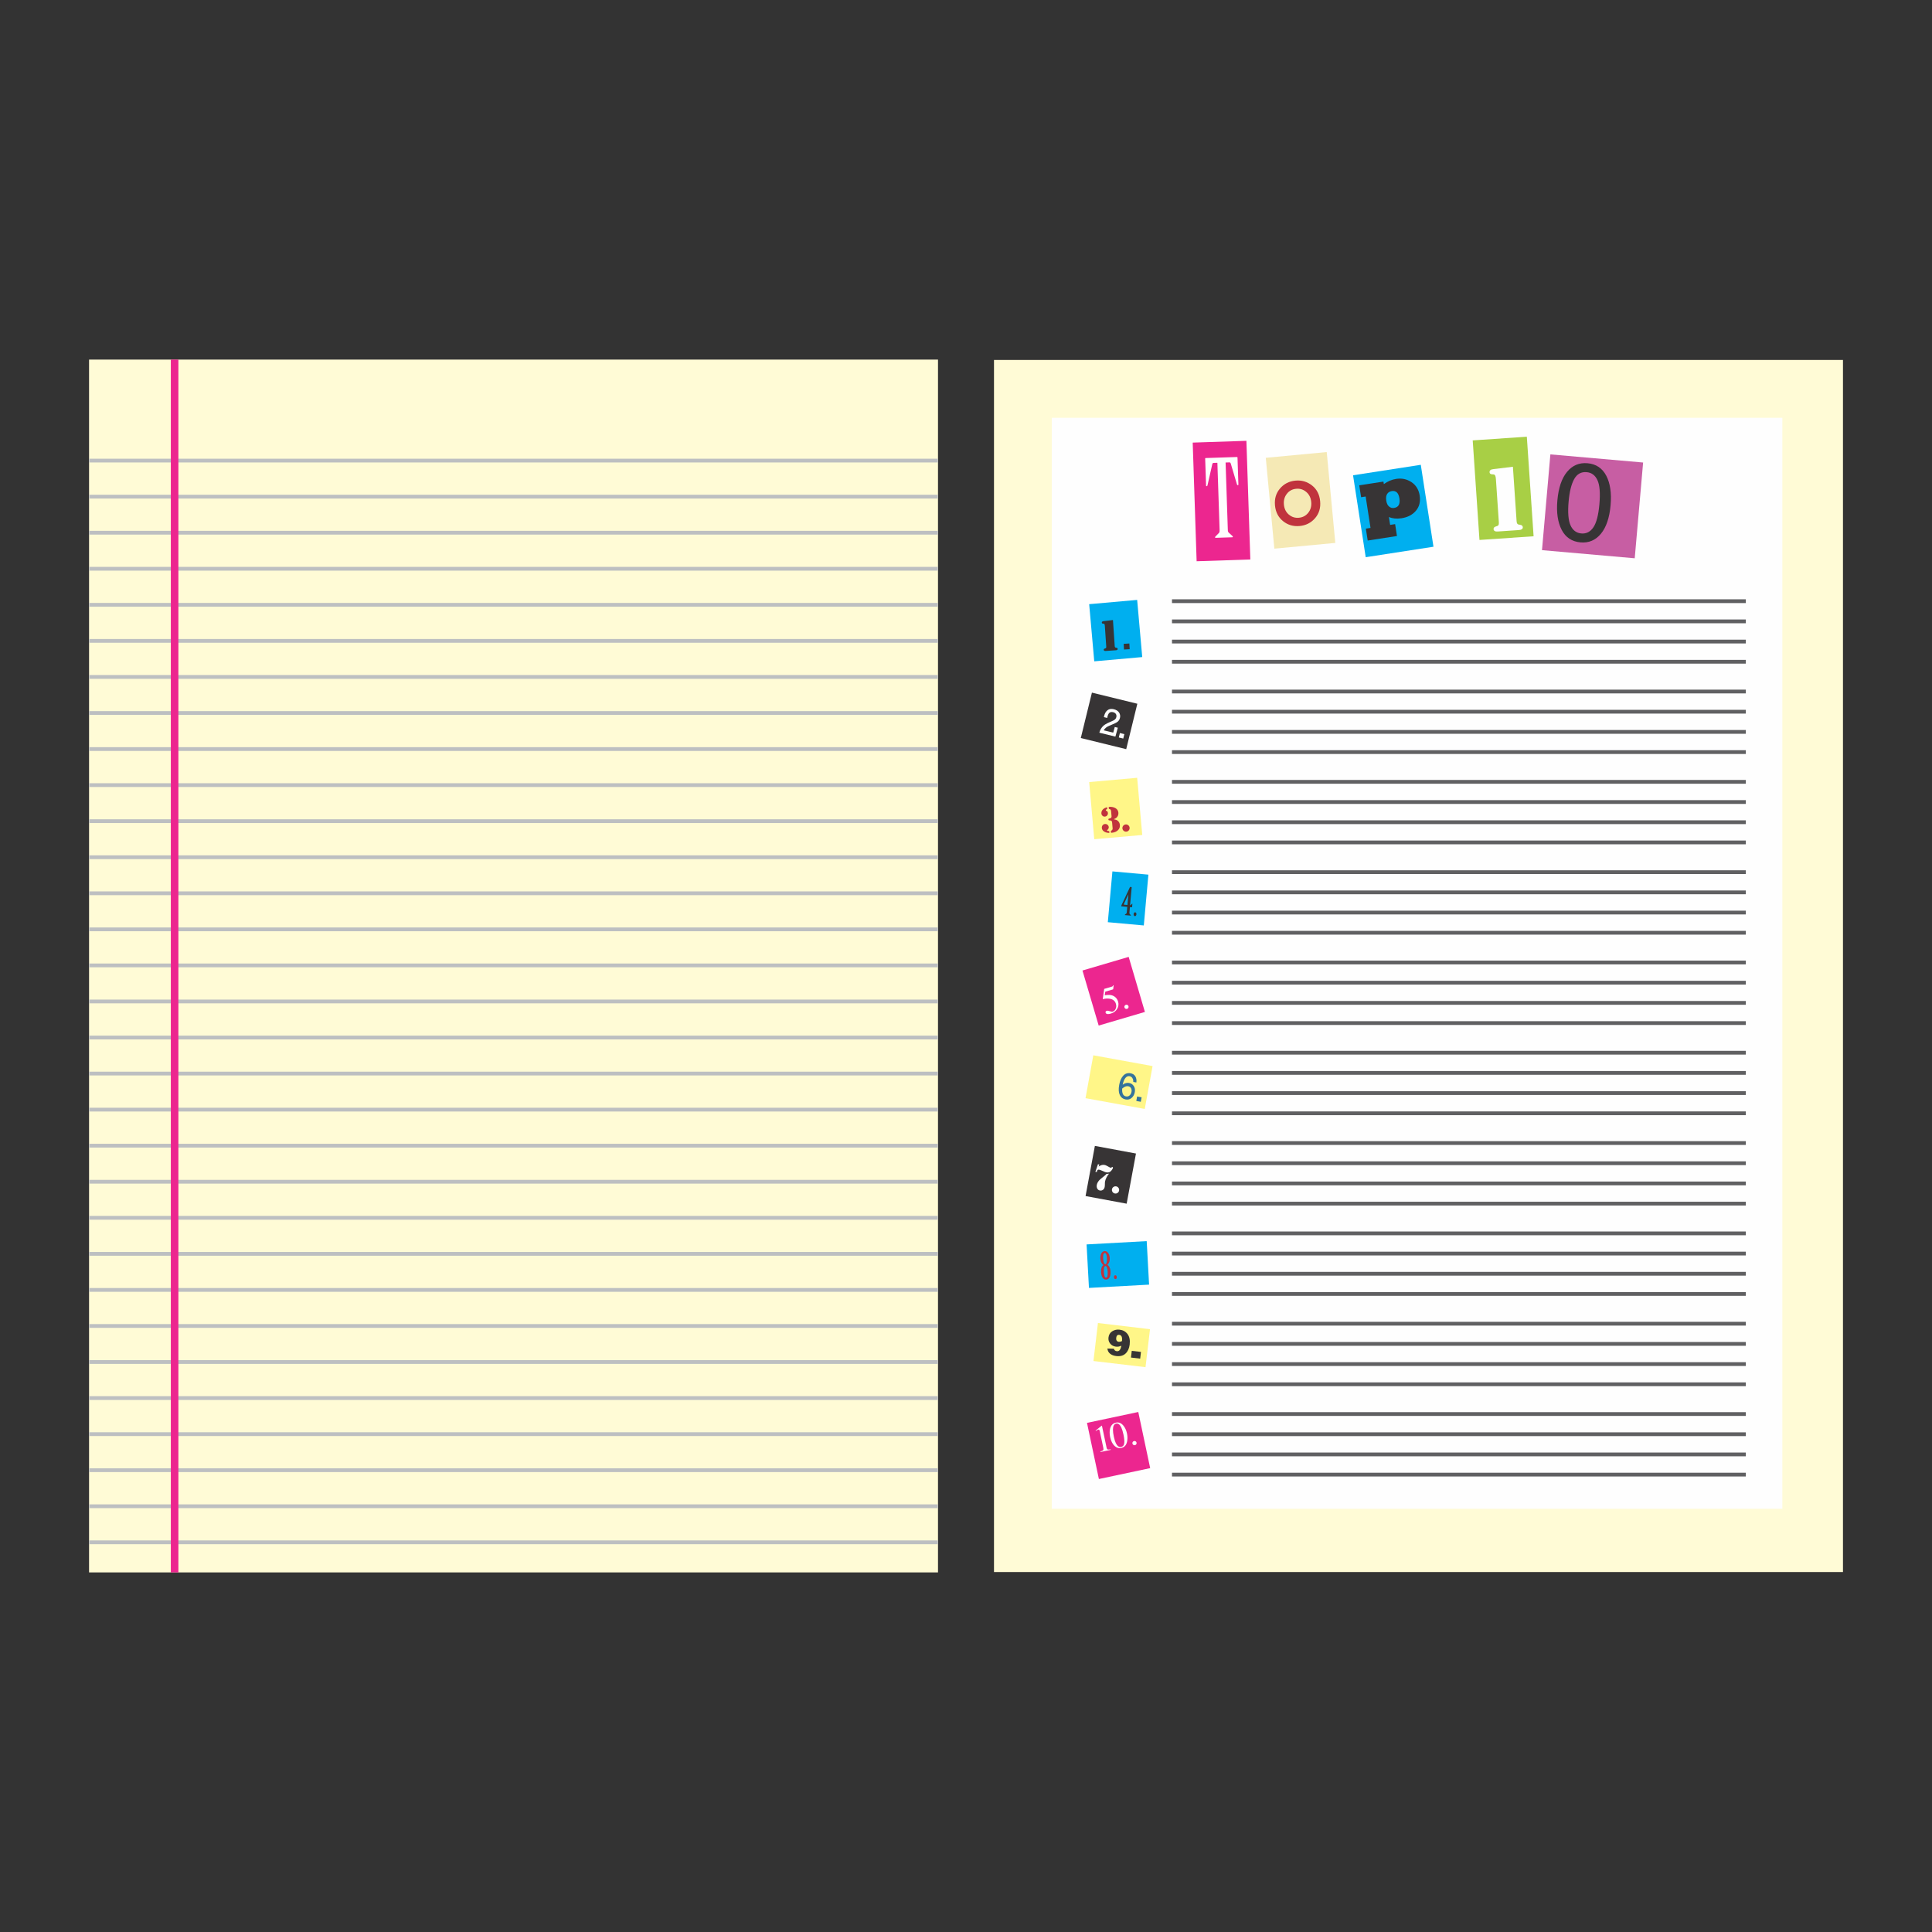 <?xml version="1.0" encoding="UTF-8"?>
<!DOCTYPE svg PUBLIC "-//W3C//DTD SVG 1.1//EN" "http://www.w3.org/Graphics/SVG/1.1/DTD/svg11.dtd">
<!-- Creator: CorelDRAW 2018 (64-Bit) -->
<svg xmlns="http://www.w3.org/2000/svg" xml:space="preserve" width="3.413in" height="3.413in" version="1.1" style="shape-rendering:geometricPrecision; text-rendering:geometricPrecision; image-rendering:optimizeQuality; fill-rule:evenodd; clip-rule:evenodd"
viewBox="0 0 3413.33 3413.33"
 xmlns:xlink="http://www.w3.org/1999/xlink">
 <rect x="0" y="0" width="3413.33" height="3413.33" fill="#333333" stroke="none"/>
 <defs>
  <style type="text/css">
   <![CDATA[
    .str2 {stroke:#EC268F;stroke-width:13.33;stroke-miterlimit:10}
    .str1 {stroke:#BDBFC1;stroke-width:6.67;stroke-miterlimit:10}
    .str0 {stroke:#606062;stroke-width:6.67;stroke-miterlimit:10}
    .fil0 {fill:none}
    .fil10 {fill:none;fill-rule:nonzero}
    .fil2 {fill:#FEFEFE;fill-rule:nonzero}
    .fil4 {fill:#373435;fill-rule:nonzero}
    .fil1 {fill:#FFFBD6;fill-rule:nonzero}
    .fil13 {fill:#FFFBD6;fill-rule:nonzero}
    .fil11 {fill:#FFF688;fill-rule:nonzero}
    .fil5 {fill:#EC268F;fill-rule:nonzero}
    .fil6 {fill:#F5E9B5;fill-rule:nonzero}
    .fil7 {fill:#C0333D;fill-rule:nonzero}
    .fil3 {fill:#C75EA3;fill-rule:nonzero}
    .fil9 {fill:#A8CF45;fill-rule:nonzero}
    .fil12 {fill:#34739C;fill-rule:nonzero}
    .fil8 {fill:#00AFEF;fill-rule:nonzero}
   ]]>
  </style>
 </defs>
 <g id="Layer_x0020_1">
  <rect class="fil0" x="-0" y="-0" width="3413.33" height="3413.33"/>
  <g id="_2264337218080">
   <g>
    <polygon class="fil1" points="1756.13,2777.37 3256.04,2777.37 3256.04,635.96 1756.13,635.96 "/>
    <polygon class="fil2" points="3148.91,2665.61 1858.3,2665.61 1858.3,738.14 3148.91,738.14 "/>
    <polygon class="fil3" points="2888.13,986.33 2724.29,971.98 2739.11,802.79 2902.95,817.14 "/>
    <path class="fil4" d="M2771.32 885.99c-1.69,19.36 -0.57,33.43 3.39,42.18 3.94,8.76 10.3,13.52 19.07,14.29 8.77,0.77 15.86,-2.83 21.28,-10.8 5.41,-7.97 8.96,-21.6 10.65,-40.9 1.72,-19.63 0.57,-33.77 -3.45,-42.43 -4.01,-8.67 -10.35,-13.38 -18.99,-14.13 -9.74,-0.86 -17.12,3.22 -22.13,12.25 -5.02,9.02 -8.28,22.21 -9.81,39.55zm-19.87 -1.74c1.96,-22.35 7.67,-39.23 17.15,-50.64 9.47,-11.41 21.48,-16.48 36.04,-15.2 15.07,1.31 26.11,8.63 33.14,21.95 7.01,13.31 9.58,30.69 7.7,52.13 -1.94,22.22 -7.64,39.06 -17.08,50.5 -9.46,11.45 -21.46,16.54 -36.01,15.26 -15.2,-1.33 -26.3,-8.69 -33.28,-22.07 -6.97,-13.37 -9.53,-30.69 -7.67,-51.93z"/>
    <polygon class="fil5" points="2209,988.44 2114.13,991.58 2107.19,781.96 2202.06,778.81 "/>
    <path class="fil2" d="M2150.77 817.61l-6.97 0.23c-1.13,0.04 -1.67,1 -2,2.15l-8.56 37.84c-0.17,0.76 -0.72,1.15 -1.47,1.18 -0.75,0.02 -0.95,-0.34 -0.98,-1.29l-1.57 -47.69c-0.01,-0.37 0.35,-0.77 0.91,-0.79l55.24 -1.83c0.57,-0.02 0.95,0.35 0.96,0.72l1.58 47.7c0.03,0.94 -0.14,1.32 -0.9,1.35 -0.76,0.02 -1.33,-0.33 -1.54,-1.08l-11.06 -37.19c-0.41,-1.12 -1,-2.04 -2.14,-2.01l-6.97 0.23 3.93 118.76c0.07,2.26 0.32,3.95 1.68,5.23l5.84 5.28c0.58,0.55 1.35,1.09 1.38,1.66 0.02,0.56 -0.15,1.14 -1.09,1.17l-29.22 0.96c-0.94,0.04 -1.15,-0.53 -1.17,-1.09 -0.02,-0.56 0.71,-1.15 1.26,-1.74l5.48 -5.65c1.28,-1.36 1.41,-3.06 1.33,-5.33l-3.93 -118.76z"/>
    <polygon class="fil6" points="2359.13,959.2 2251.43,969.35 2236.29,808.83 2343.98,798.67 "/>
    <path class="fil7" d="M2268.31 891.41c0.7,7.48 3.62,13.41 8.75,17.74 5.13,4.35 11.06,6.2 17.8,5.56 6.84,-0.65 12.34,-3.6 16.52,-8.88 4.17,-5.27 5.9,-11.6 5.2,-18.98 -0.7,-7.44 -3.63,-13.34 -8.78,-17.71 -5.16,-4.37 -11.08,-6.24 -17.77,-5.6 -7,0.66 -12.54,3.66 -16.62,9.01 -4.08,5.34 -5.78,11.63 -5.1,18.85zm-15.75 1.52c-1.1,-11.7 1.85,-21.67 8.88,-29.89 7.03,-8.22 16.11,-12.86 27.23,-13.91 10.92,-1.03 20.64,1.78 29.17,8.43 8.54,6.65 13.37,15.94 14.49,27.85 1.13,11.91 -1.87,21.95 -8.97,30.1 -7.12,8.16 -16.16,12.75 -27.13,13.78 -11.29,1.07 -21.11,-1.8 -29.47,-8.6 -8.37,-6.8 -13.1,-16.05 -14.2,-27.76z"/>
    <polygon class="fil8" points="2532.57,965.93 2412.85,984.44 2390.47,839.69 2510.16,821.19 "/>
    <path class="fil4" d="M2449.17 884.57c0.75,4.82 2.41,8.28 5,10.37 2.54,2.15 5.46,2.96 8.77,2.46 7.86,-1.21 11.02,-6.83 9.46,-16.84 -1.51,-9.79 -6.04,-14.1 -13.57,-12.93 -3.45,0.54 -6.11,2.17 -8,4.9 -1.92,2.79 -2.47,6.81 -1.67,12.04zm-44.48 -6.11l-3.25 -21.02 42.73 -6.61 0.69 4.48c6.76,-4.95 14.02,-8.02 21.79,-9.22 9.93,-1.54 18.93,0.36 27.01,5.69 8.07,5.39 12.93,13.31 14.55,23.79 1.64,10.57 -0.54,19.44 -6.54,26.63 -6.03,7.24 -14.61,11.72 -25.75,13.44 -8.27,1.28 -15.63,0.54 -22.08,-2.23l2.15 13.92 8.82 -1.36 3.25 21.02 -51.69 7.99 -3.25 -21.02 8.2 -1.27 -8.57 -55.48 -8.06 1.25z"/>
    <polygon class="fil9" points="2709.46,947.45 2613.84,953.95 2601.89,778.06 2697.5,771.56 "/>
    <path class="fil2" d="M2672.89 824.62l6.55 96.46c0.15,2.13 0.66,3.63 1.55,4.51 0.48,0.52 0.91,0.83 1.3,0.94 0.39,0.12 1.68,0.37 3.85,0.78 2.67,0.42 4.09,1.83 4.26,4.24 0.09,1.43 -0.54,2.62 -1.91,3.59 -1,0.73 -2.7,1.18 -5.11,1.34l-2.79 0.19 -31.52 2.15 -2.71 0.18c-2.46,0.17 -4.21,-0.04 -5.24,-0.63 -1.48,-0.78 -2.27,-1.88 -2.37,-3.3 -0.16,-2.41 1.05,-4 3.63,-4.79 2.1,-0.69 3.34,-1.12 3.71,-1.28 0.37,-0.16 0.73,-0.53 1.07,-1.1 0.76,-0.99 1.06,-2.55 0.92,-4.68l-5.22 -76.83c-0.19,-2.84 -0.62,-4.9 -1.28,-6.18 -0.67,-1.27 -1.63,-1.95 -2.91,-2.03l-2.9 -0.22c-2.6,-0.21 -3.97,-1.43 -4.12,-3.67 -0.12,-1.76 0.61,-3.18 2.18,-4.28 0.8,-0.49 2.47,-0.91 5.03,-1.24l34.03 -4.13z"/>
    <line class="fil10 str0" x1="2070.59" y1="1062.13" x2="3084.43" y2= "1062.13" />
    <line class="fil10 str0" x1="2070.59" y1="1097.8" x2="3084.43" y2= "1097.8" />
    <line class="fil10 str0" x1="2070.59" y1="1133.48" x2="3084.43" y2= "1133.48" />
    <line class="fil10 str0" x1="2070.59" y1="1169.15" x2="3084.43" y2= "1169.15" />
    <line class="fil10 str0" x1="2070.59" y1="1221.72" x2="3084.43" y2= "1221.72" />
    <line class="fil10 str0" x1="2070.59" y1="1257.39" x2="3084.43" y2= "1257.39" />
    <line class="fil10 str0" x1="2070.59" y1="1293.06" x2="3084.43" y2= "1293.06" />
    <line class="fil10 str0" x1="2070.59" y1="1328.74" x2="3084.43" y2= "1328.74" />
    <line class="fil10 str0" x1="2070.59" y1="1381.31" x2="3084.43" y2= "1381.31" />
    <line class="fil10 str0" x1="2070.59" y1="1416.98" x2="3084.43" y2= "1416.98" />
    <line class="fil10 str0" x1="2070.59" y1="1452.65" x2="3084.43" y2= "1452.65" />
    <line class="fil10 str0" x1="2070.59" y1="1488.33" x2="3084.43" y2= "1488.33" />
    <line class="fil10 str0" x1="2070.59" y1="1540.9" x2="3084.43" y2= "1540.9" />
    <line class="fil10 str0" x1="2070.59" y1="1576.57" x2="3084.43" y2= "1576.57" />
    <line class="fil10 str0" x1="2070.59" y1="1612.24" x2="3084.43" y2= "1612.24" />
    <line class="fil10 str0" x1="2070.59" y1="1647.91" x2="3084.43" y2= "1647.91" />
    <line class="fil10 str0" x1="2070.59" y1="1700.48" x2="3084.43" y2= "1700.48" />
    <line class="fil10 str0" x1="2070.59" y1="1736.16" x2="3084.43" y2= "1736.16" />
    <line class="fil10 str0" x1="2070.59" y1="1771.83" x2="3084.43" y2= "1771.83" />
    <line class="fil10 str0" x1="2070.59" y1="1807.5" x2="3084.43" y2= "1807.5" />
    <line class="fil10 str0" x1="2070.59" y1="1859.87" x2="3084.43" y2= "1859.87" />
    <line class="fil10 str0" x1="2070.59" y1="1895.54" x2="3084.43" y2= "1895.54" />
    <line class="fil10 str0" x1="2070.59" y1="1931.22" x2="3084.43" y2= "1931.22" />
    <line class="fil10 str0" x1="2070.59" y1="1966.89" x2="3084.43" y2= "1966.89" />
    <line class="fil10 str0" x1="2070.59" y1="2019.46" x2="3084.43" y2= "2019.46" />
    <line class="fil10 str0" x1="2070.59" y1="2055.13" x2="3084.43" y2= "2055.13" />
    <line class="fil10 str0" x1="2070.59" y1="2090.81" x2="3084.43" y2= "2090.81" />
    <line class="fil10 str0" x1="2070.59" y1="2126.48" x2="3084.43" y2= "2126.48" />
    <line class="fil10 str0" x1="2070.59" y1="2179.05" x2="3084.43" y2= "2179.05" />
    <line class="fil10 str0" x1="2070.59" y1="2214.72" x2="3084.43" y2= "2214.72" />
    <line class="fil10 str0" x1="2070.59" y1="2250.38" x2="3084.43" y2= "2250.38" />
    <line class="fil10 str0" x1="2070.59" y1="2286.06" x2="3084.43" y2= "2286.06" />
    <line class="fil10 str0" x1="2070.59" y1="2338.63" x2="3084.43" y2= "2338.63" />
    <line class="fil10 str0" x1="2070.59" y1="2374.3" x2="3084.43" y2= "2374.3" />
    <line class="fil10 str0" x1="2070.59" y1="2409.97" x2="3084.43" y2= "2409.97" />
    <line class="fil10 str0" x1="2070.59" y1="2445.65" x2="3084.43" y2= "2445.65" />
    <line class="fil10 str0" x1="2070.59" y1="2498.22" x2="3084.43" y2= "2498.22" />
    <line class="fil10 str0" x1="2070.59" y1="2533.89" x2="3084.43" y2= "2533.89" />
    <line class="fil10 str0" x1="2070.59" y1="2569.56" x2="3084.43" y2= "2569.56" />
    <line class="fil10 str0" x1="2070.59" y1="2605.24" x2="3084.43" y2= "2605.24" />
    <polygon class="fil4" points="1989.72,1323.56 1909.48,1303.91 1929.13,1223.68 2009.37,1243.32 "/>
    <path class="fil2" d="M1974.89 1285.69l-4.29 15.73 -28.33 -6.94c0.75,-3.06 2.01,-5.85 3.78,-8.36 1.78,-2.52 3.91,-4.57 6.41,-6.17 2.5,-1.6 6.14,-3.38 10.95,-5.36 3.04,-1.26 5.17,-2.41 6.39,-3.44 1.22,-1.04 2.04,-2.41 2.45,-4.08 0.5,-2.05 0.27,-3.89 -0.7,-5.52 -0.98,-1.62 -2.6,-2.71 -4.87,-3.27 -2.66,-0.65 -4.78,-0.38 -6.38,0.81 -1.59,1.19 -2.81,3.48 -3.64,6.87 -0.21,0.86 -0.39,1.67 -0.53,2.44l-5.9 -1.44c0.17,-0.77 0.31,-1.4 0.43,-1.89 1.18,-4.8 3.23,-8.28 6.17,-10.44 2.93,-2.15 6.6,-2.69 11,-1.61 4.44,1.09 7.56,3.07 9.36,5.98 1.8,2.89 2.29,6.03 1.46,9.41 -0.69,2.82 -2.06,5.04 -4.09,6.67 -2.04,1.61 -5.62,3.43 -10.76,5.44 -4.99,1.97 -8.38,3.74 -10.17,5.31 -1.8,1.56 -2.97,3.06 -3.54,4.47l16.69 4.09 2.72 -10.01 5.39 1.32z"/>
    <polygon class="fil2" points="1976.65,1302.91 1978.57,1295.07 1986.41,1296.99 1984.49,1304.83 "/>
    <polygon class="fil11" points="2022.5,1959.22 1917.83,1940.19 1931.59,1864.45 2036.27,1883.48 "/>
    <path class="fil12" d="M1982.58 1923.23c-0.51,8.3 1.72,12.91 6.69,13.82 2.54,0.46 4.69,-0.12 6.45,-1.73 1.76,-1.61 2.88,-3.72 3.35,-6.33 0.46,-2.55 0.16,-4.74 -0.89,-6.56 -1.06,-1.81 -2.73,-2.93 -5.01,-3.34 -3.2,-0.58 -6.74,0.79 -10.59,4.15zm25.06 -10.75l-5.45 -0.99c0.14,-2.63 -0.38,-4.87 -1.56,-6.75 -1.18,-1.88 -2.82,-3.02 -4.93,-3.4 -2.86,-0.52 -5.36,0.57 -7.5,3.26 -2.13,2.69 -3.7,6.63 -4.71,11.8 3.65,-2.76 7.47,-3.77 11.45,-3.05 3.43,0.63 6.13,2.42 8.11,5.39 1.98,2.98 2.59,6.57 1.82,10.82 -0.77,4.22 -2.63,7.61 -5.59,10.17 -2.95,2.57 -6.52,3.46 -10.69,2.71 -4.67,-0.85 -8.06,-3.45 -10.17,-7.8 -2.11,-4.36 -2.48,-10.32 -1.1,-17.89 1.31,-7.21 3.7,-12.67 7.18,-16.38 3.48,-3.72 7.76,-5.11 12.87,-4.18 4,0.72 6.86,2.61 8.59,5.65 1.73,3.03 2.29,6.59 1.68,10.66z"/>
    <polygon class="fil12" points="2007.54,1945.13 2008.98,1937.19 2016.92,1938.63 2015.48,1946.58 "/>
    <polygon class="fil11" points="2018.05,1475.16 1933.27,1482.69 1924.3,1381.71 2009.08,1374.18 "/>
    <path class="fil7" d="M1967.7 1447.39c1.95,0.41 3.41,0.79 4.39,1.15 0.98,0.37 1.85,0.84 2.63,1.43 1.04,0.81 1.9,1.88 2.59,3.2 0.69,1.31 1.1,2.72 1.23,4.2 0.3,3.38 -0.61,6.27 -2.73,8.68 -1.3,1.47 -2.93,2.65 -4.9,3.54 -1.97,0.89 -4.18,1.44 -6.62,1.66l-1.44 0.09 -0.3 -3.42c1.19,-0.46 2.02,-1.05 2.51,-1.78 0.29,-0.42 0.48,-0.87 0.57,-1.32 0.09,-0.46 0.1,-1.06 0.04,-1.8l-0.83 -9.38c-0.08,-0.91 -0.18,-1.57 -0.31,-1.98 -0.13,-0.41 -0.36,-0.8 -0.7,-1.16 -0.68,-0.75 -1.68,-1.1 -2.99,-1.05 -0.87,0.04 -1.46,-0.02 -1.76,-0.18 -0.51,-0.26 -0.79,-0.7 -0.84,-1.31 -0.06,-0.61 0.08,-1.05 0.39,-1.32 0.32,-0.27 0.94,-0.49 1.87,-0.66 2.42,-0.44 3.53,-1.78 3.33,-4.01l-0.15 -1.28 -0.65 -7.37c-0.12,-1.38 -0.48,-2.37 -1.06,-2.99 -0.58,-0.62 -1.54,-1.02 -2.87,-1.22l-0.31 -3.46 0.91 -0.08c2.1,-0.18 4.13,-0.07 6.13,0.35 1.99,0.42 3.72,1.08 5.19,2.01 1.44,0.91 2.58,2.03 3.41,3.37 0.83,1.33 1.32,2.81 1.46,4.43 0.26,2.9 -0.45,5.41 -2.13,7.53 -0.73,0.92 -1.52,1.67 -2.39,2.25 -0.86,0.58 -2.09,1.2 -3.67,1.87zm-11.8 -21.3l0.29 3.3c-0.83,0.27 -1.42,0.53 -1.77,0.78 -0.23,0.15 -0.42,0.35 -0.56,0.58 -0.14,0.23 -0.21,0.43 -0.19,0.58 0.05,0.35 0.31,0.68 0.78,0.98l1.61 1.08c0.77,0.52 1.22,1.53 1.35,3.01 0.14,1.59 -0.31,3 -1.35,4.24 -1.05,1.23 -2.37,1.92 -3.98,2.06 -1.61,0.14 -3.02,-0.32 -4.21,-1.39 -1.19,-1.07 -1.86,-2.46 -2.02,-4.19 -0.13,-1.48 0.13,-2.93 0.78,-4.33 0.66,-1.41 1.64,-2.65 2.95,-3.71 1.51,-1.24 3.62,-2.23 6.32,-3zm3.74 42.08l0.31 3.43c-2.45,-0.09 -4.57,-0.43 -6.35,-1.05 -2.04,-0.69 -3.67,-1.71 -4.87,-3.06 -1.21,-1.36 -1.89,-2.93 -2.05,-4.72 -0.16,-1.83 0.29,-3.41 1.36,-4.75 1.07,-1.33 2.47,-2.08 4.21,-2.23 1.92,-0.17 3.57,0.45 4.98,1.86 0.99,1.01 1.54,2.13 1.65,3.38 0.08,0.89 -0.07,1.78 -0.45,2.67 -0.38,0.89 -0.93,1.64 -1.64,2.26 -0.65,0.56 -0.97,0.97 -0.94,1.24 0.03,0.35 0.43,0.61 1.19,0.81 0.76,0.2 1.63,0.25 2.61,0.16z"/>
    <path class="fil7" d="M1988.81 1456.58c1.74,-0.16 3.29,0.33 4.64,1.46 1.35,1.14 2.1,2.57 2.26,4.31 0.16,1.77 -0.33,3.33 -1.46,4.68 -1.13,1.35 -2.57,2.11 -4.31,2.26 -1.76,0.15 -3.32,-0.33 -4.67,-1.47 -1.35,-1.13 -2.11,-2.57 -2.26,-4.34 -0.15,-1.74 0.33,-3.28 1.47,-4.64 1.13,-1.35 2.57,-2.1 4.34,-2.26z"/>
    <polygon class="fil4" points="1990.5,2126.59 1917.9,2113.11 1934.36,2024.5 2006.96,2037.99 "/>
    <path class="fil2" d="M1959.27 2073.55c-1.91,2.47 -3.31,4.59 -4.22,6.36 -1.39,2.69 -2.29,5.17 -2.71,7.4 -0.16,0.88 -0.25,1.73 -0.27,2.55l-0.05 3.69c-0.02,1.18 -0.13,2.31 -0.33,3.41 -0.46,2.45 -1.57,4.22 -3.33,5.32 -1.61,1.02 -3.32,1.35 -5.13,1.02 -2.06,-0.39 -3.61,-1.51 -4.63,-3.37 -1.02,-1.86 -1.3,-4.03 -0.84,-6.53 0.48,-2.57 1.74,-5.1 3.78,-7.57 0.64,-0.8 1.4,-1.58 2.3,-2.38 0.89,-0.79 2.34,-1.97 4.34,-3.53 2.08,-1.61 3.61,-2.85 4.58,-3.72 0.97,-0.87 1.7,-1.63 2.18,-2.3 1.2,0.11 2.65,-0.01 4.34,-0.37zm-24.05 -3.3l4.59 -13.36 2.39 0.44 -1.18 3.65c1.98,-1.32 3.77,-2.2 5.37,-2.65 1.6,-0.45 3.24,-0.52 4.94,-0.21 0.78,0.15 1.45,0.33 2.04,0.56 0.58,0.22 1.41,0.62 2.48,1.19 1.67,0.87 2.77,1.47 3.33,1.82 1.2,0.73 2.19,1.19 2.98,1.38 0.49,0.12 1.04,-0.06 1.63,-0.52l0.44 -0.39c0.42,-0.32 0.8,-0.45 1.14,-0.39 0.3,0.06 0.54,0.23 0.74,0.52 0.19,0.29 0.26,0.6 0.2,0.92 -0.11,0.6 -0.46,1.4 -1.04,2.39 -0.58,0.99 -1.23,1.9 -1.94,2.73 -1.16,1.35 -2.46,2.26 -3.89,2.72 -1.43,0.45 -3.09,0.51 -4.98,0.15 -0.82,-0.15 -1.52,-0.33 -2.11,-0.56 -0.59,-0.22 -2.23,-0.92 -4.9,-2.11 -2.61,-1.15 -4.51,-1.84 -5.69,-2.06 -1.07,-0.19 -1.93,-0.01 -2.56,0.56 -0.63,0.57 -1.08,1.56 -1.33,2.96l-0.13 0.7 -2.48 -0.46z"/>
    <path class="fil2" d="M1972.02 2096c1.72,0.33 3.08,1.21 4.08,2.67 1,1.45 1.33,3.04 1.02,4.76 -0.32,1.74 -1.21,3.11 -2.67,4.11 -1.45,1 -3.04,1.33 -4.76,1.02 -1.74,-0.32 -3.11,-1.22 -4.11,-2.67 -1,-1.45 -1.34,-3.05 -1.01,-4.79 0.32,-1.72 1.2,-3.08 2.66,-4.08 1.45,-0.99 3.05,-1.33 4.79,-1.01z"/>
    <polygon class="fil8" points="2020.8,1635.02 1957.22,1629.27 1965.33,1539.52 2028.91,1545.27 "/>
    <path class="fil4" d="M1993.55 1580.24l-0.13 -0 -7.56 16.38c-0.09,0.26 -0.32,0.65 -0.37,1.11 -0.03,0.33 0.15,0.55 0.48,0.58l5.89 0.54 1.68 -18.61zm-1.99 21.95l-10.3 -0.93c-0.2,-0.02 -0.38,-0.31 -0.35,-0.57 0.05,-0.47 0.38,-1.18 0.63,-1.76l14.56 -31.2c0.25,-0.52 0.48,-0.77 0.94,-0.72l1.81 0.16c0.4,0.04 0.57,0.32 0.55,0.65l-2.84 31.46c0.4,0.04 0.74,0 0.96,-0.19l2.43 -2.28c0.15,-0.19 0.3,-0.38 0.51,-0.36 0.13,0.01 0.19,0.22 0.16,0.49l-0.5 5.56c-0.02,0.2 -0.11,0.46 -0.37,0.44l-3.48 -0.31 -0.9 9.96c-0.07,0.81 0,1.43 0.43,1.93l1.83 2.12c0.17,0.29 0.42,0.51 0.4,0.78 -0.01,0.13 -0.16,0.25 -0.43,0.22l-10.04 -0.91c-0.26,-0.02 -0.38,-0.24 -0.36,-0.44 0.02,-0.2 0.37,-0.37 0.52,-0.56l2.19 -1.76c0.51,-0.42 0.7,-1.01 0.77,-1.82l0.9 -9.96z"/>
    <path class="fil4" d="M2007.73 1615.44c-0.15,1.61 -0.97,3.28 -2.78,3.13 -1.74,-0.16 -2.25,-1.96 -2.11,-3.57 0.15,-1.67 0.98,-3.34 2.72,-3.19 1.81,0.16 2.32,1.96 2.17,3.64z"/>
    <polygon class="fil8" points="2030.13,2269.59 1923.9,2275.4 1919.7,2198.55 2025.93,2192.74 "/>
    <path class="fil7" d="M1950.27 2247.09c0.4,7.31 1.78,10.34 3.92,10.22 2.08,-0.11 3.19,-3.27 2.79,-10.58 -0.35,-6.43 -1.83,-10.12 -3.91,-10 -2.15,0.11 -3.15,3.94 -2.8,10.36zm5.39 -24.5c-0.28,-5.23 -1.5,-9 -3.85,-8.88 -2.41,0.13 -3.15,4.02 -2.86,9.24 0.28,5.17 1.52,10.69 3.94,10.56 2.35,-0.13 3.05,-5.75 2.77,-10.92zm4.98 0c0.29,5.16 -0.93,8.72 -4.18,12.14 2.76,1.33 5.12,5.17 5.48,11.74 0.46,8.38 -2.2,13.91 -7.57,14.2 -5.43,0.3 -8.61,-4.91 -9.07,-13.3 -0.36,-6.56 1.5,-10.63 4.11,-12.26 -3.59,-3.03 -5.13,-6.44 -5.41,-11.61 -0.35,-6.37 2.19,-12.83 7.63,-13.13 5.37,-0.29 8.66,5.85 9.01,12.23z"/>
    <path class="fil7" d="M1973.04 2256.29c0.09,1.61 -0.49,3.39 -2.3,3.48 -1.74,0.09 -2.51,-1.61 -2.6,-3.22 -0.09,-1.68 0.49,-3.46 2.23,-3.56 1.81,-0.1 2.57,1.61 2.67,3.29z"/>
    <polygon class="fil11" points="2023.82,2415.44 1931.84,2404.57 1939.78,2337.44 2031.76,2348.32 "/>
    <path class="fil4" d="M1982.24 2369.3c0.81,-6.85 -0.79,-10.5 -4.81,-10.98 -3.13,-0.37 -4.93,1.42 -5.39,5.37 -0.24,2.02 0.04,3.62 0.85,4.79 0.78,1.22 1.92,1.91 3.42,2.09 1.89,0.22 3.87,-0.21 5.93,-1.28zm-25.75 13.23l11.46 0.33c0.76,2.58 2.43,4.02 5.04,4.33 4.33,0.51 7.01,-2.74 8.06,-9.75 -2.87,1.56 -6.11,2.12 -9.71,1.7 -4.06,-0.48 -7.35,-2.24 -9.85,-5.27 -2.54,-3.05 -3.57,-6.67 -3.08,-10.86 0.59,-4.96 2.83,-8.65 6.73,-11.07 3.87,-2.41 8.19,-3.33 12.94,-2.76 5.93,0.7 10.61,3.3 14.05,7.8 3.4,4.56 4.64,10.69 3.73,18.45 -0.81,6.82 -3.24,12.12 -7.3,15.92 -4.04,3.77 -9.54,5.24 -16.51,4.42 -4.43,-0.52 -8.02,-1.89 -10.78,-4.12 -2.78,-2.22 -4.37,-5.26 -4.78,-9.12z"/>
    <polygon class="fil4" points="2014.39,2400.34 1998.13,2398.42 1999.53,2386.57 2015.79,2388.49 "/>
    <polygon class="fil5" points="2022.74,1787.82 1941.09,1811.88 1912.43,1714.63 1994.07,1690.57 "/>
    <path class="fil2" d="M1960.65 1786.51c2.34,0.79 4.04,1.02 5.09,0.71 2.42,-0.71 4.22,-2.41 5.4,-5.06 1.17,-2.67 1.31,-5.56 0.39,-8.65 -1.6,-5.44 -5.65,-8.5 -12.15,-9.18 -3.61,-0.37 -6.79,-0.15 -9.57,0.67 -0.46,0.13 -0.75,0.2 -0.88,0.2 -0.12,0 -0.3,-0.06 -0.53,-0.2 -0,-0.18 -0.01,-0.33 -0.01,-0.46 0,-0.13 0,-0.25 0.01,-0.36l2.43 -17.07 13.5 -3.98c0.67,-0.2 1.16,-0.46 1.45,-0.8 0.3,-0.33 0.65,-0.91 1.06,-1.71l0.63 0.29 -0.71 6.53c-0.03,0.22 -0.22,0.41 -0.59,0.56 -0.36,0.17 -0.76,0.32 -1.2,0.44l-12.2 3.59 -1.05 6.3c3.61,-0.43 6.3,-0.61 8.05,-0.56 2.89,0.11 5.46,0.76 7.73,1.96 1.95,1.05 3.59,2.37 4.91,4.01 1.32,1.62 2.29,3.48 2.91,5.56 1.37,4.63 0.85,8.99 -1.54,13.07 -2.4,4.08 -6.12,6.87 -11.19,8.35 -2.06,0.61 -3.78,0.9 -5.15,0.87 -2.29,-0.03 -3.69,-0.88 -4.18,-2.56 -0.19,-0.62 -0.12,-1.25 0.19,-1.86 0.31,-0.6 0.94,-1.04 1.88,-1.32 1.2,-0.36 2.97,-0.14 5.31,0.64z"/>
    <path class="fil2" d="M1988.38 1782.07c-0.9,-0.5 -1.49,-1.24 -1.78,-2.23 -0.29,-0.98 -0.19,-1.93 0.31,-2.82 0.5,-0.9 1.24,-1.5 2.23,-1.79 0.98,-0.29 1.93,-0.19 2.83,0.3 0.89,0.48 1.49,1.22 1.78,2.2 0.29,0.99 0.2,1.94 -0.27,2.84 -0.48,0.91 -1.22,1.51 -2.22,1.8 -1.01,0.3 -1.96,0.2 -2.86,-0.3z"/>
    <polygon class="fil5" points="2032.06,2593.8 1941.45,2613.02 1920.42,2513.84 2011.03,2494.62 "/>
    <path class="fil2" d="M1946.84 2518.97c0.02,0.06 0.06,0.17 0.09,0.36l8.19 38.65c0.35,1.64 1.02,2.59 1.99,2.86 0.98,0.26 2.68,0.18 5.1,-0.24l0.19 0.9 -18.13 3.84 -0.2 -0.96c2.56,-0.69 4.18,-1.4 4.85,-2.15 0.67,-0.74 0.8,-2.07 0.39,-4l-6.3 -29.71c-0.22,-1.04 -0.52,-1.79 -0.89,-2.27 -0.37,-0.48 -0.98,-0.63 -1.83,-0.44 -0.56,0.12 -1.25,0.43 -2.07,0.92 -0.83,0.5 -1.58,1 -2.28,1.5l-0.19 -0.89 10.51 -8.5 0.39 -0.08c0.11,0.09 0.17,0.16 0.19,0.2z"/>
    <path class="fil2" d="M1986.26 2549.78c0.44,-3.7 -0.02,-8.8 -1.4,-15.32 -1.11,-5.19 -2.34,-9.26 -3.7,-12.22 -2.56,-5.49 -5.65,-7.85 -9.28,-7.08 -3.64,0.77 -5.5,4.28 -5.59,10.5 -0.04,3.32 0.5,7.56 1.59,12.73 1.03,4.85 2.22,8.65 3.56,11.41 2.52,5.14 5.67,7.31 9.43,6.51 3.15,-0.67 4.94,-2.85 5.39,-6.53zm-1.5 -31.08c3.05,3.72 5.15,8.28 6.29,13.69 0.91,4.26 1.09,8.41 0.56,12.46 -1,7.6 -4.58,12.07 -10.75,13.38 -4.21,0.89 -8.08,-0.29 -11.61,-3.54 -3.78,-3.47 -6.41,-8.71 -7.9,-15.74 -1.17,-5.51 -1.2,-10.47 -0.1,-14.86 1.48,-5.97 4.96,-9.54 10.41,-10.69 4.92,-1.04 9.29,0.72 13.09,5.3z"/>
    <path class="fil2" d="M2002.31 2552.72c-0.85,-0.56 -1.39,-1.35 -1.61,-2.36 -0.21,-1.01 -0.04,-1.93 0.53,-2.79 0.57,-0.87 1.35,-1.39 2.36,-1.61 1,-0.21 1.94,-0.04 2.79,0.52 0.86,0.56 1.39,1.33 1.61,2.34 0.21,1 0.05,1.94 -0.5,2.81 -0.54,0.86 -1.33,1.4 -2.36,1.62 -1.03,0.22 -1.96,0.04 -2.83,-0.53z"/>
    <polygon class="fil8" points="2018.03,1160.87 1933.26,1168.4 1924.29,1067.41 2009.06,1059.88 "/>
    <path class="fil4" d="M1966.29 1095.41l3.13 46.06c0.07,1.02 0.31,1.74 0.74,2.16 0.23,0.24 0.44,0.39 0.63,0.45 0.19,0.06 0.8,0.17 1.83,0.37 1.28,0.2 1.95,0.88 2.04,2.03 0.04,0.68 -0.26,1.25 -0.91,1.72 -0.47,0.34 -1.29,0.56 -2.43,0.64l-1.33 0.09 -15.06 1.02 -1.3 0.09c-1.17,0.07 -2.01,-0.02 -2.5,-0.31 -0.71,-0.37 -1.09,-0.89 -1.13,-1.57 -0.08,-1.15 0.5,-1.91 1.73,-2.29 1,-0.33 1.59,-0.54 1.77,-0.62 0.18,-0.07 0.35,-0.24 0.52,-0.52 0.36,-0.48 0.51,-1.22 0.44,-2.24l-2.49 -36.7c-0.09,-1.36 -0.3,-2.34 -0.61,-2.95 -0.32,-0.61 -0.78,-0.93 -1.39,-0.97l-1.39 -0.1c-1.24,-0.1 -1.9,-0.69 -1.97,-1.76 -0.06,-0.84 0.29,-1.52 1.04,-2.04 0.38,-0.24 1.18,-0.44 2.41,-0.59l16.25 -1.97z"/>
    <polygon class="fil4" points="1985.82,1147.52 1985.23,1137.49 1995.26,1136.89 1995.85,1146.92 "/>
   </g>
   <g>
    <polygon class="fil13" points="157.34,2778.03 1657.2,2778.03 1657.2,635.3 157.34,635.3 "/>
    <line class="fil10 str1" x1="157.29" y1="813.74" x2="1657.2" y2= "813.74" />
    <line class="fil10 str1" x1="157.29" y1="877.45" x2="1657.2" y2= "877.45" />
    <line class="fil10 str1" x1="157.29" y1="941.16" x2="1657.2" y2= "941.16" />
    <line class="fil10 str1" x1="157.29" y1="1004.85" x2="1657.2" y2= "1004.85" />
    <line class="fil10 str1" x1="157.29" y1="1068.56" x2="1657.2" y2= "1068.56" />
    <line class="fil10 str1" x1="157.29" y1="1132.27" x2="1657.2" y2= "1132.27" />
    <line class="fil10 str1" x1="157.29" y1="1195.97" x2="1657.2" y2= "1195.97" />
    <line class="fil10 str1" x1="157.29" y1="1259.67" x2="1657.2" y2= "1259.67" />
    <line class="fil10 str1" x1="157.29" y1="1323.38" x2="1657.2" y2= "1323.38" />
    <line class="fil10 str1" x1="157.29" y1="1387.07" x2="1657.2" y2= "1387.07" />
    <line class="fil10 str1" x1="157.29" y1="1450.78" x2="1657.2" y2= "1450.78" />
    <line class="fil10 str1" x1="157.29" y1="1514.49" x2="1657.2" y2= "1514.49" />
    <line class="fil10 str1" x1="157.29" y1="1578.2" x2="1657.2" y2= "1578.2" />
    <line class="fil10 str1" x1="157.29" y1="1641.9" x2="1657.2" y2= "1641.9" />
    <line class="fil10 str1" x1="157.29" y1="1705.6" x2="1657.2" y2= "1705.6" />
    <line class="fil10 str1" x1="157.29" y1="1769.31" x2="1657.2" y2= "1769.31" />
    <line class="fil10 str1" x1="157.29" y1="1833.01" x2="1657.2" y2= "1833.01" />
    <line class="fil10 str1" x1="157.29" y1="1896.72" x2="1657.2" y2= "1896.72" />
    <line class="fil10 str1" x1="157.29" y1="1960.41" x2="1657.2" y2= "1960.41" />
    <line class="fil10 str1" x1="157.29" y1="2024.12" x2="1657.2" y2= "2024.12" />
    <line class="fil10 str1" x1="157.29" y1="2087.82" x2="1657.2" y2= "2087.82" />
    <line class="fil10 str1" x1="157.29" y1="2151.52" x2="1657.2" y2= "2151.52" />
    <line class="fil10 str1" x1="157.29" y1="2215.22" x2="1657.2" y2= "2215.22" />
    <line class="fil10 str1" x1="157.29" y1="2278.93" x2="1657.2" y2= "2278.93" />
    <line class="fil10 str1" x1="157.29" y1="2342.63" x2="1657.2" y2= "2342.63" />
    <line class="fil10 str1" x1="157.29" y1="2406.33" x2="1657.2" y2= "2406.33" />
    <line class="fil10 str1" x1="157.29" y1="2470.03" x2="1657.2" y2= "2470.03" />
    <line class="fil10 str1" x1="157.29" y1="2533.74" x2="1657.2" y2= "2533.74" />
    <line class="fil10 str1" x1="157.29" y1="2597.44" x2="1657.2" y2= "2597.44" />
    <line class="fil10 str1" x1="157.29" y1="2661.14" x2="1657.2" y2= "2661.14" />
    <line class="fil10 str1" x1="157.29" y1="2724.84" x2="1657.2" y2= "2724.84" />
    <line class="fil10 str2" x1="308.49" y1="635.3" x2="308.49" y2= "2778.03" />
   </g>
  </g>
 </g>
</svg>
